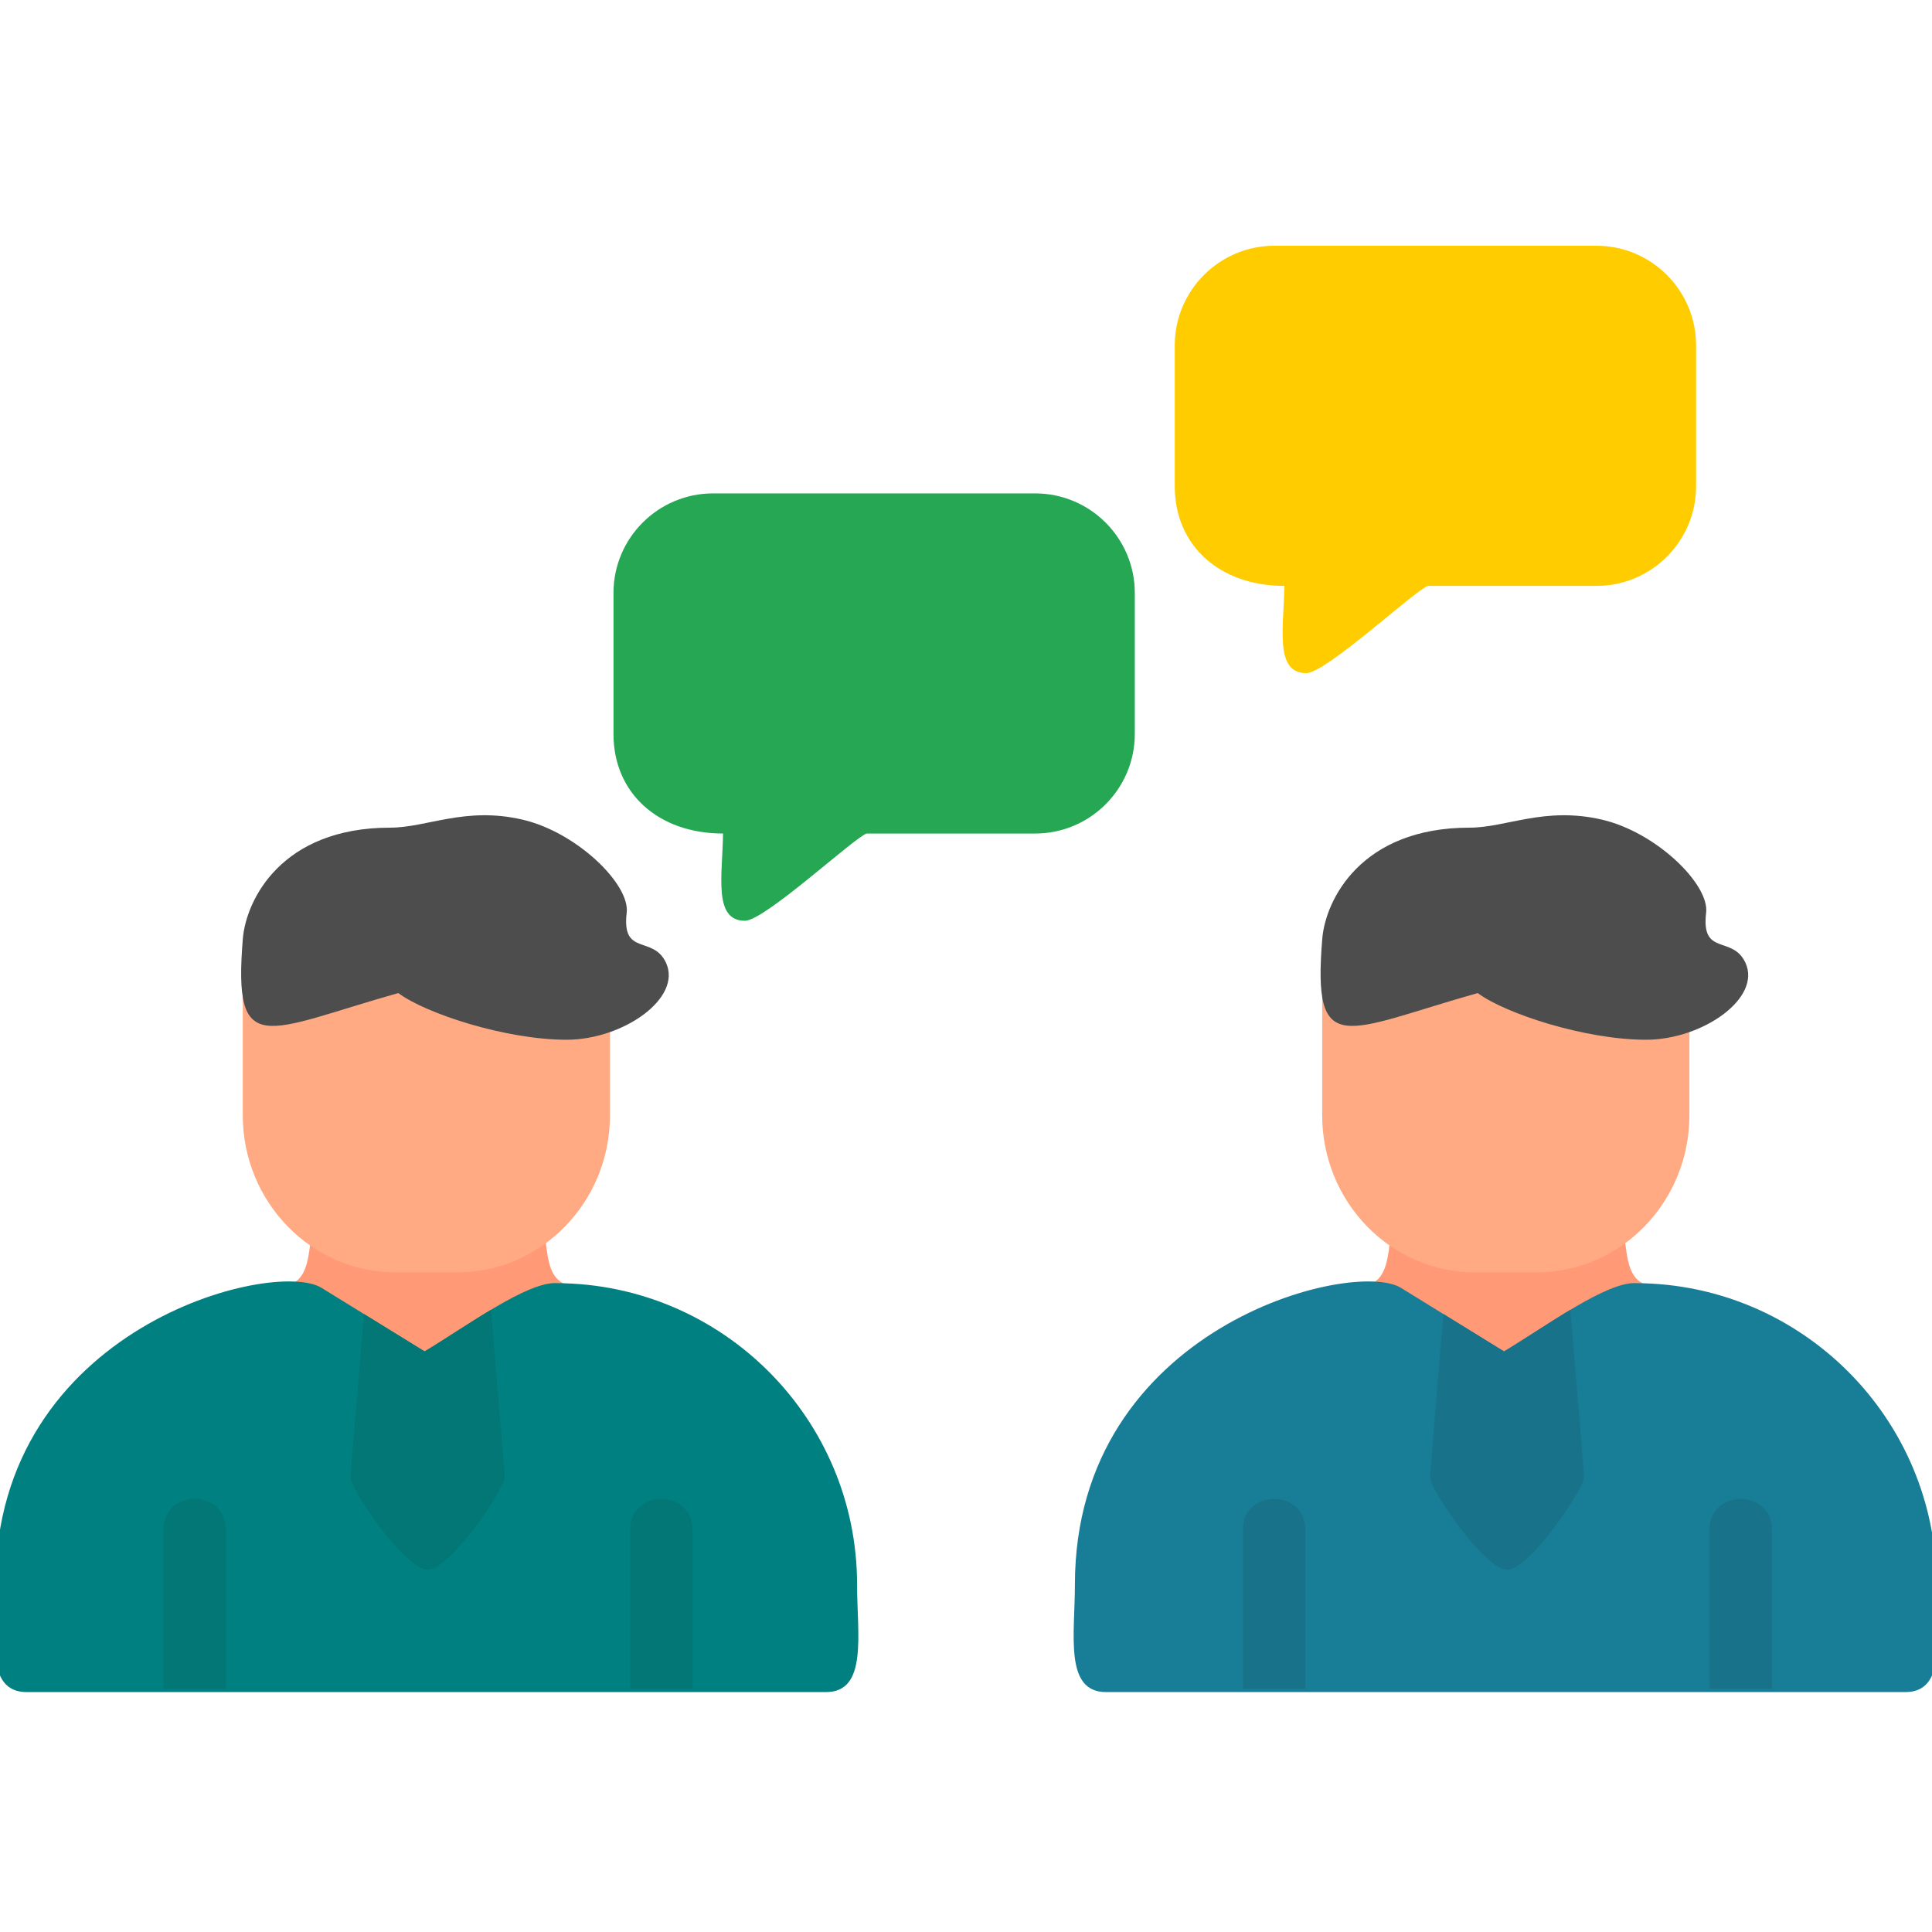 <?xml version="1.0" encoding="UTF-8"?>
<!DOCTYPE svg PUBLIC "-//W3C//DTD SVG 1.1//EN" "http://www.w3.org/Graphics/SVG/1.1/DTD/svg11.dtd">
<!-- Creator: CorelDRAW -->
<svg xmlns="http://www.w3.org/2000/svg" xml:space="preserve" width="1.707in" height="1.707in" version="1.1" style="shape-rendering:geometricPrecision; text-rendering:geometricPrecision; image-rendering:optimizeQuality; fill-rule:evenodd; clip-rule:evenodd"
viewBox="0 0 1706.66 1706.66"
 xmlns:xlink="http://www.w3.org/1999/xlink"
 xmlns:xodm="http://www.corel.com/coreldraw/odm/2003">
 <defs>
  <style type="text/css">
   <![CDATA[
    .fil1 {fill:teal}
    .fil2 {fill:#037676}
    .fil8 {fill:#18738A}
    .fil7 {fill:#187D96}
    .fil6 {fill:#25A753}
    .fil4 {fill:#4D4D4D}
    .fil0 {fill:#FF9976}
    .fil3 {fill:#FFAA83}
    .fil5 {fill:#FFCC00}
   ]]>
  </style>
 </defs>
 <g id="Layer_x0020_1">
  <path class="fil0" d="M485.11 1185.72c-5.5,0 -10.91,-1.68 -16.08,-4.63 -10.5,4.96 -91.22,45.47 -95.5,43.11l0 -0.01 -82.64 -45.41c-38.02,26.48 -66.06,-28.15 -32.19,-45.17 26.88,-13.51 1.95,-75.64 45.01,-75.42 12.32,0.06 20.01,6.18 23.99,15.71l99.6 1.81c3.6,-11.46 11.66,-19.03 25.46,-19.02 42.89,0.03 17.87,63.42 44.68,76.89 25.84,12.98 16.41,52.14 -12.34,52.14z"/>
  <path class="fil1" d="M729.59 1494.73l-706.05 0c-37.13,0 -27.52,-50.95 -27.52,-94.9 0,-227.83 245.7,-288.18 287.91,-262.25l91.16 56.22c36.79,-21.97 91.21,-62.33 117.18,-60.29 146.17,0.78 264.85,119.93 264.85,266.3 0,43.99 9.61,94.92 -27.52,94.92z"/>
  <path class="fil2" d="M321.5 1160.75l53.59 33.05c17.24,-10.29 38.35,-24.63 58.58,-36.74l12.19 147.38c0.75,9.12 -47.78,82.19 -68.11,82.19 -20.12,0 -69.04,-72.59 -68.09,-82.19l11.84 -143.69z"/>
  <path class="fil2" d="M199.49 1491.89l-55.04 0 0 -140.63c0,-36.22 55.04,-36.2 55.04,0l0 140.63z"/>
  <path class="fil2" d="M611.75 1491.89l-55.04 0 0 -140.63c0,-36.22 55.04,-36.19 55.04,0l0 140.63z"/>
  <path class="fil3" d="M404.07 1123.94l-54.84 0c-74.32,0 -134.78,-62.26 -134.78,-138.79l0 -105.54c0,-30.37 38.67,-35.27 51.18,-14.72l235.58 0c16.12,-5.67 37.63,2.81 37.63,25.46l0 94.8c0.02,76.53 -60.46,138.79 -134.78,138.79z"/>
  <path class="fil4" d="M500.4 918.47c-53.7,0 -124.38,-23.21 -148.58,-41.23 -117.45,33.15 -146.24,59.42 -137.28,-48.32 2.94,-33.84 33.92,-97.8 130.09,-97.8 32.52,0 66.08,-18.8 116.7,-7.14 48.21,11.1 95.26,57.24 92.28,82.24 -4.65,38.87 23.22,19.61 34.67,44.15 14.61,31.33 -37.87,68.11 -87.87,68.11z"/>
  <path class="fil5" d="M1153.86 594.62c-28.22,0 -19.75,-40.54 -19.31,-77.06 -57.26,0 -96.8,-35.7 -96.8,-87.94l0 -124.58c0,-48.49 39.46,-87.94 87.94,-87.94l284.61 -0c48.49,0 87.94,39.44 87.94,87.94l0 124.58c0,48.49 -39.46,87.94 -87.94,87.94l-148.94 0c-11.32,3.83 -89.97,77.06 -107.5,77.06z"/>
  <path class="fil6" d="M658.02 813.37c-28.21,0 -19.75,-40.56 -19.31,-77.06 -57.26,0 -96.78,-35.7 -96.78,-87.94l0 -124.57c0,-48.5 39.44,-87.94 87.94,-87.94l284.61 -0c48.5,0 87.96,39.44 87.96,87.94l0 124.57c0,48.48 -39.46,87.94 -87.96,87.94l-148.94 0c-11.33,3.84 -89.98,77.06 -107.52,77.06z"/>
  <path class="fil0" d="M1438.64 1185.72c-5.5,0 -10.91,-1.68 -16.08,-4.63 -10.5,4.96 -91.22,45.47 -95.5,43.11l0 -0.01 -82.64 -45.41c-38.02,26.48 -66.06,-28.15 -32.19,-45.17 26.88,-13.51 1.95,-75.64 45.01,-75.42 12.32,0.06 20.01,6.18 23.99,15.71l99.6 1.81c3.6,-11.46 11.66,-19.03 25.46,-19.02 42.89,0.03 17.87,63.42 44.68,76.89 25.84,12.98 16.41,52.14 -12.34,52.14z"/>
  <path class="fil7" d="M1683.11 1494.73l-706.05 0c-37.13,0 -27.52,-50.95 -27.52,-94.9 0,-227.83 245.7,-288.18 287.91,-262.25l91.16 56.22c36.79,-21.97 91.21,-62.33 117.18,-60.29 146.17,0.78 264.85,119.93 264.85,266.3 0,43.99 9.61,94.92 -27.52,94.92z"/>
  <path class="fil8" d="M1275.02 1160.75l53.59 33.05c17.24,-10.29 38.35,-24.63 58.58,-36.74l12.19 147.38c0.75,9.12 -47.78,82.19 -68.11,82.19 -20.12,0 -69.04,-72.59 -68.09,-82.19l11.84 -143.69z"/>
  <path class="fil8" d="M1153.02 1491.89l-55.04 0 0 -140.63c0,-36.22 55.04,-36.2 55.04,0l0 140.63z"/>
  <path class="fil8" d="M1565.27 1491.89l-55.04 0 0 -140.63c0,-36.22 55.04,-36.19 55.04,0l0 140.63z"/>
  <path class="fil3" d="M1357.59 1123.94l-54.84 0c-74.32,0 -134.78,-62.26 -134.78,-138.79l0 -105.54c0,-30.37 38.67,-35.27 51.18,-14.72l235.58 0c16.12,-5.67 37.63,2.81 37.63,25.46l0 94.8c0.02,76.53 -60.46,138.79 -134.78,138.79z"/>
  <path class="fil4" d="M1453.93 918.47c-53.7,0 -124.38,-23.21 -148.58,-41.23 -117.45,33.15 -146.24,59.42 -137.28,-48.32 2.94,-33.84 33.92,-97.8 130.09,-97.8 32.52,0 66.08,-18.8 116.7,-7.14 48.21,11.1 95.26,57.24 92.28,82.24 -4.65,38.87 23.22,19.61 34.67,44.15 14.61,31.33 -37.87,68.11 -87.87,68.11z"/>
 </g>
</svg>
